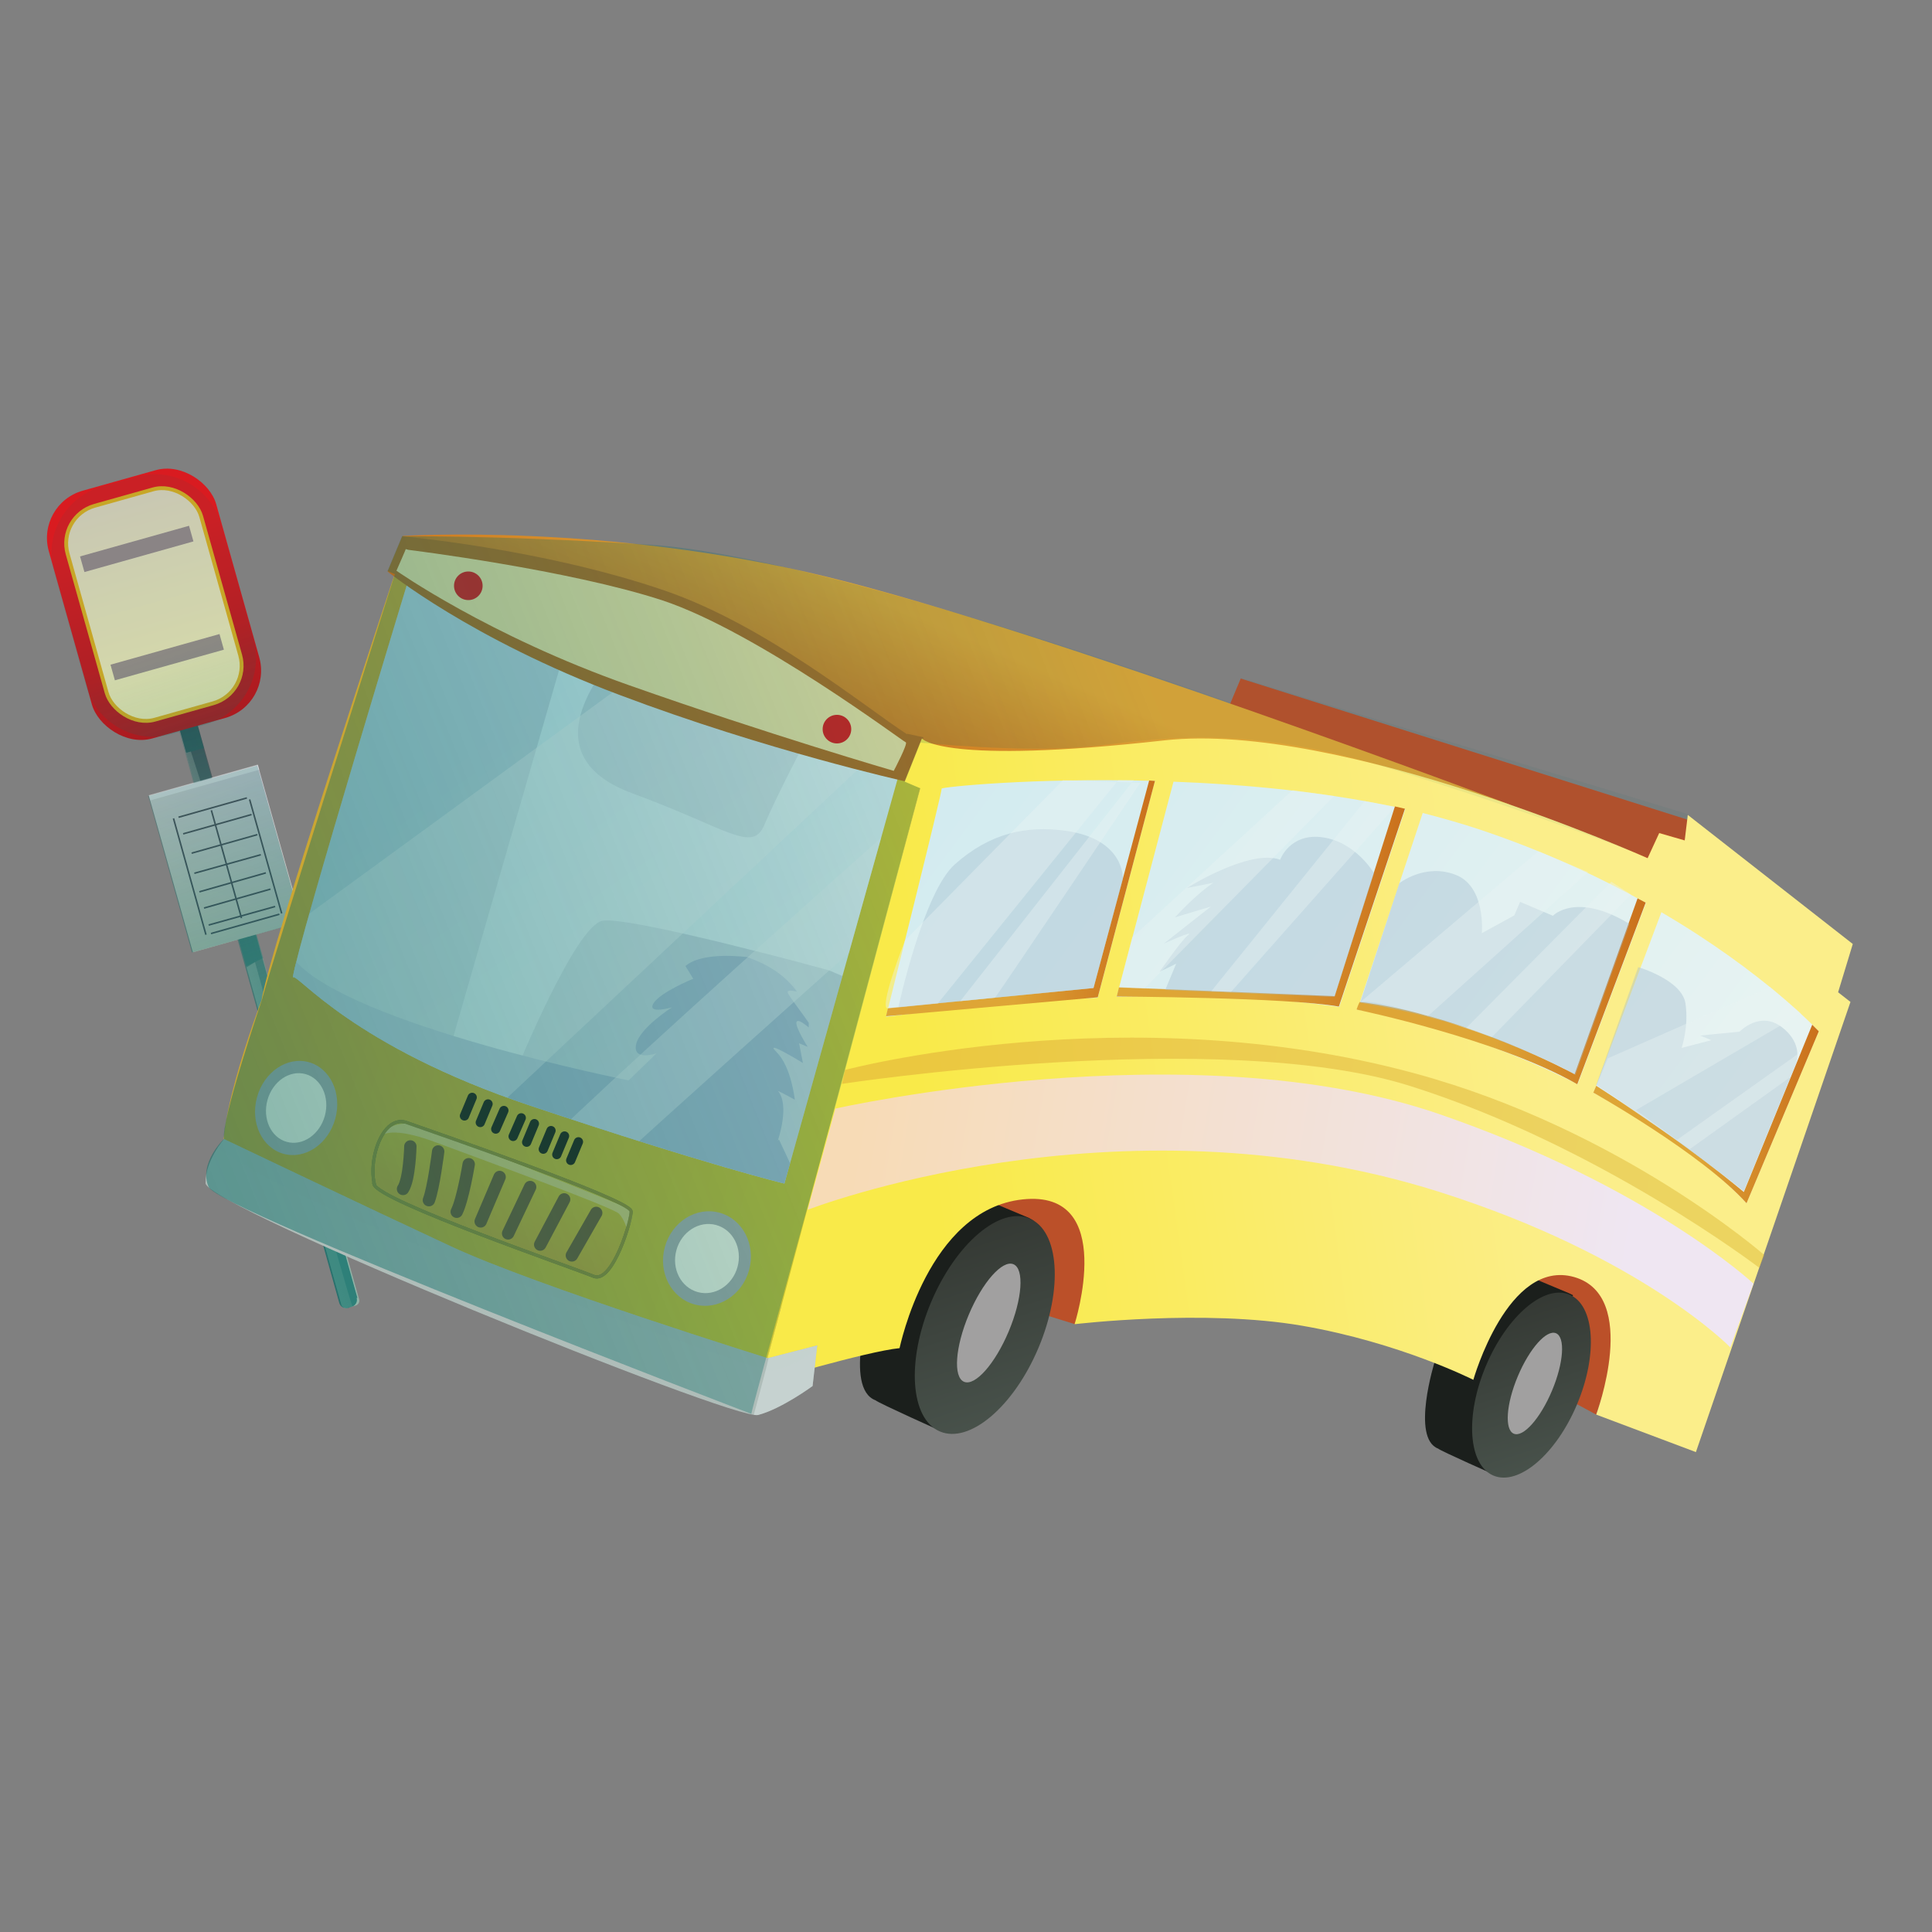 <?xml version="1.0" encoding="UTF-8"?>
<svg xmlns="http://www.w3.org/2000/svg" xmlns:xlink="http://www.w3.org/1999/xlink" version="1.1" viewBox="0 0 500 500">
  <rect x="0" y="0" width="500" height="500" fill="#808080" stroke="none"/>
  <!-- Generator: Adobe Illustrator 29.8.1, SVG Export Plug-In . SVG Version: 2.1.1 Build 2)  -->
  <defs>
    <style>
      .st0, .st1, .st2, .st3, .st4 {
        fill: none;
      }

      .st5 {
        fill: #8397aa;
        opacity: .3;
      }

      .st5, .st6, .st7, .st8, .st9, .st10, .st11, .st12, .st13, .st14, .st15, .st16, .st17, .st18, .st19 {
        isolation: isolate;
      }

      .st6 {
        opacity: .4;
      }

      .st6, .st20 {
        fill: #a4bbce;
      }

      .st1 {
        stroke: #735831;
        stroke-width: 3.2px;
      }

      .st1, .st21, .st2, .st3, .st4 {
        stroke-miterlimit: 10;
      }

      .st1, .st3 {
        stroke-linecap: round;
      }

      .st22 {
        fill: #a1a0a0;
      }

      .st23 {
        fill: url(#Dégradé_sans_nom_892);
      }

      .st24 {
        fill: url(#Dégradé_sans_nom_893);
      }

      .st25 {
        fill: url(#Dégradé_sans_nom_891);
      }

      .st26 {
        fill: url(#Dégradé_sans_nom_894);
      }

      .st27 {
        fill: url(#Dégradé_sans_nom_831);
      }

      .st28 {
        fill: url(#Dégradé_sans_nom_931);
      }

      .st29 {
        fill: url(#Dégradé_sans_nom_933);
      }

      .st30 {
        fill: url(#Dégradé_sans_nom_932);
      }

      .st31 {
        fill: url(#Dégradé_sans_nom_934);
      }

      .st32 {
        fill: #bb5029;
      }

      .st8 {
        opacity: .5;
      }

      .st8, .st9, .st10, .st11 {
        mix-blend-mode: multiply;
      }

      .st8, .st33 {
        fill: #afbdb9;
      }

      .st34 {
        clip-path: url(#clippath-1);
      }

      .st35 {
        clip-path: url(#clippath-2);
      }

      .st36 {
        fill: #b0b0ae;
      }

      .st37 {
        fill: #1b1f1c;
      }

      .st21 {
        fill: url(#Dégradé_sans_nom_961);
        stroke: #726f29;
      }

      .st21, .st2 {
        stroke-width: .8px;
      }

      .st2 {
        stroke: #9b8c30;
      }

      .st9 {
        fill: url(#Dégradé_sans_nom_971);
        opacity: .7;
      }

      .st10 {
        fill: url(#Dégradé_sans_nom_972);
        opacity: .6;
      }

      .st11 {
        fill: url(#Dégradé_sans_nom_97);
        opacity: .4;
      }

      .st3 {
        stroke: #271f13;
        stroke-width: 2.4px;
      }

      .st12 {
        fill: url(#Dégradé_sans_nom_75);
        opacity: .8;
      }

      .st12, .st13, .st15, .st16, .st17 {
        mix-blend-mode: lighten;
      }

      .st13 {
        fill: url(#Dégradé_sans_nom_94);
        opacity: 1;
      }

      .st38 {
        fill: #eae0a2;
      }

      .st39 {
        fill: url(#Dégradé_sans_nom_73);
      }

      .st40 {
        fill: url(#Dégradé_sans_nom_76);
      }

      .st41 {
        fill: url(#Dégradé_sans_nom_78);
      }

      .st42 {
        fill: url(#Dégradé_sans_nom_93);
      }

      .st43 {
        fill: url(#Dégradé_sans_nom_96);
      }

      .st44 {
        fill: url(#Dégradé_sans_nom_83);
      }

      .st45 {
        fill: url(#Dégradé_sans_nom_89);
      }

      .st46 {
        fill: url(#Dégradé_sans_nom_85);
      }

      .st14 {
        fill: url(#Dégradé_sans_nom_95);
        opacity: .5;
      }

      .st47 {
        fill: #d71b1b;
      }

      .st15 {
        fill: #efe6da;
      }

      .st15, .st16 {
        opacity: .4;
      }

      .st4 {
        stroke: #534b55;
        stroke-width: .4px;
      }

      .st48 {
        clip-path: url(#clippath);
      }

      .st16, .st17 {
        fill: #e9f4f2;
      }

      .st17 {
        opacity: .4;
      }

      .st49 {
        fill: #b06c22;
      }

      .st50 {
        fill: #fffceb;
      }

      .st51 {
        fill: url(#Dégradé_sans_nom_77);
        stroke: #d6ab22;
        stroke-miterlimit: 10;
        stroke-width: 1px;
      }

      .st18 {
        fill: #645369;
        opacity: .6;
      }

      .st19 {
        fill: #fff;
        opacity: .4;
      }
    </style>
    <linearGradient id="Dégradé_sans_nom_73" data-name="Dégradé sans nom 73" x1="-104.7" y1="794.9" x2="-103.7" y2="677.6" gradientTransform="translate(173 964.3) scale(1 -1)" gradientUnits="userSpaceOnUse">
      <stop offset="0" stop-color="#343e46"/>
      <stop offset="1" stop-color="#91b3a7"/>
    </linearGradient>
    <clipPath id="clippath">
      <rect class="st0" x="66.7" y="180.9" width="4.8" height="160.4" rx="1.1" ry="1.1" transform="translate(-67.9 28.3) rotate(-15.7)"/>
    </clipPath>
    <linearGradient id="Dégradé_sans_nom_97" data-name="Dégradé sans nom 97" x1="-141.1" y1="782.6" x2="-45" y2="782.6" gradientTransform="translate(359 910.2) rotate(-15.7) scale(1 -1)" gradientUnits="userSpaceOnUse">
      <stop offset="0" stop-color="#046b65"/>
      <stop offset=".7" stop-color="#046b65" stop-opacity=".4"/>
      <stop offset="1" stop-color="#046b65" stop-opacity=".1"/>
    </linearGradient>
    <linearGradient id="Dégradé_sans_nom_75" data-name="Dégradé sans nom 75" x1="-122.6" y1="697.3" x2="-80.5" y2="704" gradientTransform="translate(359 910.2) rotate(-15.7) scale(1 -1)" gradientUnits="userSpaceOnUse">
      <stop offset="0" stop-color="#e9e9d4"/>
      <stop offset="1" stop-color="#dad8cd" stop-opacity="0"/>
    </linearGradient>
    <linearGradient id="Dégradé_sans_nom_76" data-name="Dégradé sans nom 76" x1="-103.9" y1="852" x2="-103.9" y2="739.1" gradientTransform="translate(143.7 968.3) scale(1 -1)" gradientUnits="userSpaceOnUse">
      <stop offset=".2" stop-color="#d91b20"/>
      <stop offset="1" stop-color="#861b20"/>
    </linearGradient>
    <linearGradient id="Dégradé_sans_nom_77" data-name="Dégradé sans nom 77" x1="-103.9" y1="785.6" x2="-103.9" y2="838.9" gradientTransform="translate(143.7 968.3) scale(1 -1)" gradientUnits="userSpaceOnUse">
      <stop offset="0" stop-color="#e7e5af"/>
      <stop offset="1" stop-color="#d8d0b8"/>
    </linearGradient>
    <linearGradient id="Dégradé_sans_nom_78" data-name="Dégradé sans nom 78" x1="-124.9" y1="711.7" x2="-85.7" y2="771.5" gradientTransform="translate(162.1 965.8) scale(1 -1)" gradientUnits="userSpaceOnUse">
      <stop offset="0" stop-color="#d8d0b8"/>
      <stop offset="1" stop-color="#c8c5d3"/>
    </linearGradient>
    <linearGradient id="Dégradé_sans_nom_971" data-name="Dégradé sans nom 97" x1="90" y1="199.8" x2="43.5" y2="334.7" gradientTransform="translate(0 502) scale(1 -1)" xlink:href="#Dégradé_sans_nom_97"/>
    <linearGradient id="Dégradé_sans_nom_93" data-name="Dégradé sans nom 93" x1="775.4" y1="-292" x2="776.4" y2="-207.4" gradientTransform="translate(-367.6 -365.7) rotate(22.8) scale(1 -1)" gradientUnits="userSpaceOnUse">
      <stop offset="0" stop-color="#ca701c"/>
      <stop offset=".5" stop-color="#dea536"/>
    </linearGradient>
    <linearGradient id="Dégradé_sans_nom_96" data-name="Dégradé sans nom 96" x1="652.1" y1="-378.4" x2="809.8" y2="-358.6" gradientTransform="translate(-367.6 -365.7) rotate(22.8) scale(1 -1)" gradientUnits="userSpaceOnUse">
      <stop offset="0" stop-color="#caa633"/>
      <stop offset=".9" stop-color="#cac433"/>
    </linearGradient>
    <linearGradient id="Dégradé_sans_nom_83" data-name="Dégradé sans nom 83" x1="829.1" y1="-390.1" x2="866.4" y2="-433.5" gradientTransform="translate(667 -505.4) rotate(90) scale(1 -1)" gradientUnits="userSpaceOnUse">
      <stop offset="0" stop-color="#333732"/>
      <stop offset="1" stop-color="#49534c"/>
    </linearGradient>
    <linearGradient id="Dégradé_sans_nom_831" data-name="Dégradé sans nom 83" x1="968.4" y1="-352.9" x2="1000.1" y2="-389.8" gradientTransform="translate(768 -626.4) rotate(90) scale(1 -1)" xlink:href="#Dégradé_sans_nom_83"/>
    <linearGradient id="Dégradé_sans_nom_89" data-name="Dégradé sans nom 89" x1="671.5" y1="-317.9" x2="819.7" y2="-412.4" gradientTransform="translate(-367.6 -365.7) rotate(22.8) scale(1 -1)" gradientUnits="userSpaceOnUse">
      <stop offset="0" stop-color="#cbe8ef"/>
      <stop offset="1" stop-color="#e9f4f2"/>
    </linearGradient>
    <clipPath id="clippath-1">
      <path class="st0" d="M107.2,145.1s-30.2,99-31.4,107.8c1.4-.9,15.3,17.8,61.6,33.3,46.3,15.5,65.6,20.1,65.6,20.1l30.5-109s-57.6-17-78.7-27.8c-21.1-10.8-47.5-24.4-47.5-24.4h0Z"/>
    </clipPath>
    <linearGradient id="Dégradé_sans_nom_85" data-name="Dégradé sans nom 85" x1="817.5" y1="-375.8" x2="956.8" y2="-292.8" gradientTransform="translate(-367.6 -365.7) rotate(22.8) scale(1 -1)" gradientUnits="userSpaceOnUse">
      <stop offset="0" stop-color="#f9ea49"/>
      <stop offset="1" stop-color="#fbee8a"/>
    </linearGradient>
    <linearGradient id="Dégradé_sans_nom_891" data-name="Dégradé sans nom 89" x1="703.1" y1="-279.9" x2="1010.1" y2="-355.1" xlink:href="#Dégradé_sans_nom_89"/>
    <linearGradient id="Dégradé_sans_nom_892" data-name="Dégradé sans nom 89" x1="711.7" y1="-244.8" x2="1018.7" y2="-320" xlink:href="#Dégradé_sans_nom_89"/>
    <linearGradient id="Dégradé_sans_nom_893" data-name="Dégradé sans nom 89" x1="720.4" y1="-209.3" x2="1027.3" y2="-284.6" xlink:href="#Dégradé_sans_nom_89"/>
    <linearGradient id="Dégradé_sans_nom_894" data-name="Dégradé sans nom 89" x1="717.8" y1="-219.6" x2="1024.8" y2="-294.8" xlink:href="#Dégradé_sans_nom_89"/>
    <linearGradient id="Dégradé_sans_nom_931" data-name="Dégradé sans nom 93" x1="845.1" y1="-296.3" x2="783" y2="-317.9" xlink:href="#Dégradé_sans_nom_93"/>
    <linearGradient id="Dégradé_sans_nom_932" data-name="Dégradé sans nom 93" x1="905.5" y1="-272.1" x2="838" y2="-295.6" xlink:href="#Dégradé_sans_nom_93"/>
    <linearGradient id="Dégradé_sans_nom_933" data-name="Dégradé sans nom 93" x1="971.4" y1="-267.7" x2="902.6" y2="-291.6" xlink:href="#Dégradé_sans_nom_93"/>
    <linearGradient id="Dégradé_sans_nom_934" data-name="Dégradé sans nom 93" x1="1025.1" y1="-279.5" x2="971" y2="-298.3" xlink:href="#Dégradé_sans_nom_93"/>
    <linearGradient id="Dégradé_sans_nom_94" data-name="Dégradé sans nom 94" x1="797.5" y1="-374.5" x2="1016.5" y2="-322.5" gradientTransform="translate(-367.6 -365.7) rotate(22.8) scale(1 -1)" gradientUnits="userSpaceOnUse">
      <stop offset="0" stop-color="#f7dbb6"/>
      <stop offset=".9" stop-color="#efe6f2"/>
    </linearGradient>
    <linearGradient id="Dégradé_sans_nom_95" data-name="Dégradé sans nom 95" x1="796.8" y1="-357.2" x2="1014.1" y2="-305.7" gradientTransform="translate(-367.6 -365.7) rotate(22.8) scale(1 -1)" gradientUnits="userSpaceOnUse">
      <stop offset="0" stop-color="#dea536"/>
      <stop offset=".9" stop-color="#deb935"/>
    </linearGradient>
    <clipPath id="clippath-2">
      <path class="st0" d="M58,294.8s-4.9,5.4-4.8,11.4c0,6,136.9,61.6,143,60s14.1-7.5,14.1-7.5l1.2-10.5-12.8,3.3s-60-18.7-81.9-28.9c-21.9-10.2-58.8-27.8-58.8-27.8h0Z"/>
    </clipPath>
    <linearGradient id="Dégradé_sans_nom_961" data-name="Dégradé sans nom 96" x1="719.4" y1="-439.2" x2="720.1" y2="-404.2" xlink:href="#Dégradé_sans_nom_96"/>
    <linearGradient id="Dégradé_sans_nom_972" data-name="Dégradé sans nom 97" x1="-229.3" y1="602.8" x2="117.4" y2="661" gradientTransform="translate(328.2 862) rotate(-12.2) scale(1 -1)" xlink:href="#Dégradé_sans_nom_97"/>
  </defs>
  <g class="st7">
    <g id="Calque_1">
      <rect class="st39" x="66.7" y="180.9" width="4.8" height="160.4" rx="1.3" ry="1.3" transform="translate(-67.9 28.3) rotate(-15.7)"/>
      <g class="st48">
        <g>
          <path class="st11" d="M-7,127.3c.5,3.2,32.5,73.9,32.5,73.9l20.4-5.7,4.8-1.3,27.7-7.8,3.5,12.4-56.7,28,24.2,30.2,37-17.9,25.3-44.7s-23.5-71.9-23.7-76.9S-7,127.3-7,127.3h0Z"/>
          <path class="st12" d="M64.8,242.3c-.1-.8-15.4-47.8-15.4-47.8l-24.5,6.1,36.6,134.9,18.3,7.6s12-4.9,11.5-4.8-25.3-89.3-25.3-89.3l-10,6.2,3.4-13.5,5.5.6h0Z"/>
        </g>
      </g>
      <rect class="st40" x="17.3" y="123.2" width="45" height="66.6" rx="12.7" ry="12.7" transform="translate(-40.8 16.5) rotate(-15.7)"/>
      <rect class="st51" x="21.8" y="127.8" width="35.9" height="57.5" rx="10.1" ry="10.1" transform="translate(-40.8 16.5) rotate(-15.7)"/>
      <rect class="st18" x="20.6" y="140" width="29.3" height="4.2" transform="translate(-37 14.8) rotate(-15.7)"/>
      <rect class="st18" x="28.5" y="168" width="29.3" height="4.2" transform="translate(-44.3 18) rotate(-15.7)"/>
      <rect class="st41" x="43.5" y="201.2" width="29.3" height="42.1" transform="translate(-57.8 24) rotate(-15.7)"/>
      <line class="st4" x1="46.2" y1="211.5" x2="63.9" y2="206.5"/>
      <line class="st4" x1="72.9" y1="236.4" x2="64.6" y2="206.9"/>
      <line class="st4" x1="53.3" y1="241.9" x2="44.9" y2="211.8"/>
      <line class="st4" x1="54.6" y1="241.6" x2="72.3" y2="236.6"/>
      <line class="st4" x1="54.7" y1="209.7" x2="62.5" y2="237.6"/>
      <line class="st4" x1="47.4" y1="215.8" x2="65.1" y2="210.8"/>
      <line class="st4" x1="49.6" y1="220.8" x2="66.6" y2="216"/>
      <line class="st4" x1="50.3" y1="226" x2="67.5" y2="221.2"/>
      <line class="st4" x1="51.6" y1="230.8" x2="68.8" y2="225.9"/>
      <line class="st4" x1="52.8" y1="235" x2="70" y2="230.1"/>
      <line class="st4" x1="54" y1="239.4" x2="71.2" y2="234.6"/>
      <rect class="st19" x="38" y="201.9" width="29.3" height="1.4" transform="translate(-52.7 21.7) rotate(-15.7)"/>
      <path class="st9" d="M92.5,335.9l-26.3-94,11.8-3.3-11.4-40.5-11.8,3.3-3.7-13.3,2.1-.6c9.5-2.7,15.1-12.6,12.4-22l-8.3-29.7c-2.7-9.5-12.6-15.1-22-12.4l-8.9,2.5c-9.5,2.7-15.1,12.6-12.4,22l8.3,29.7c2.7,9.5,12.6,15.1,22,12.4l2.1-.6,3.7,13.3-11.8,3.3.4,1.3h0l11,39.2,11.8-3.3,26.3,94c.3,1,1.3,1.6,2.3,1.3l.9-.3c1-.3,1.6-1.3,1.3-2.3h0Z"/>
      <polygon class="st32" points="278.2 342.7 231.8 328.3 276.1 281.7 426.7 324.2 413.1 366.1 374.4 345.2 301.5 322.5 278.2 342.7"/>
      <polygon class="st32" points="316.7 186.1 321.1 175.6 439.5 213 443.7 233.2 316.7 186.1"/>
      <path class="st42" d="M104.6,145.7l-.4-7s52.7-3.4,109.9,10.6c57.2,14,176.6,58.9,176.6,58.9l-112.1,21.7s-89.4-17.1-88.9-18.3-85-65.8-85-65.8h0Z"/>
      <path class="st43" d="M202.4,337.9h.1s35.9-134.9,35.9-134.9l-56.3-16s-82.8-38.3-80-38.3c0,0-32.6,97.9-34.4,110.1,0,0-15.2,39.7-8,44.9,7.1,5.2,137.4,53.6,137.4,53.6l5.2-19.5Z"/>
      <path class="st37" d="M266.3,315.2l-18.8-7.9-22,28.7s-7.3,23.3,1.1,26.4c.5.6,17.9,8.4,17.9,8.4l23-54.9"/>
      <ellipse class="st44" cx="254.8" cy="342.7" rx="29.9" ry="15.1" transform="translate(-159.8 445) rotate(-67.2)"/>
      <ellipse class="st22" cx="255.8" cy="342.2" rx="16.5" ry="5.6" transform="translate(-158.7 445.6) rotate(-67.2)"/>
      <path class="st37" d="M406.1,334.7l-16-6.7-18.8,24.4s-6.2,19.8.9,22.5c.4.5,15.3,7.1,15.3,7.1l19.6-46.8"/>
      <ellipse class="st27" cx="396.2" cy="358.2" rx="25.4" ry="12.8" transform="translate(-87.4 584.9) rotate(-67.2)"/>
      <ellipse class="st22" cx="397.1" cy="357.7" rx="14.1" ry="4.8" transform="translate(-86.4 585.5) rotate(-67.2)"/>
      <path class="st45" d="M107.2,145.1s-30.2,99-31.4,107.8c1.4-.9,15.3,17.8,61.6,33.3,46.3,15.5,65.6,20.1,65.6,20.1l30.5-109s-57.6-17-78.7-27.8c-21.1-10.8-47.5-24.4-47.5-24.4h0Z"/>
      <g class="st34">
        <g>
          <path class="st5" d="M208.3,178.2c-4.2-.7-8.9-1.6-13.7-2.5l2.4-24.7-95.5-36.3L24,254l91.7,19.9,31.5-109.2,20,6.2c-5.4-.5-9.3-.3-10.4,1.4-3.2,5-17.8,23.9,6.8,33,24.6,9,31.1,15.6,34.2,8.2,3.1-7.4,11.2-22.8,11.2-22.8l24.5,3.2c-3.9-7.6-11.6-13.5-25.3-15.7h0Z"/>
          <path class="st5" d="M243.6,195.2l-10-1.3c11.6,22.7-11.1,60.6-11.1,60.6l-8-3.4s-51.5-14.1-58.6-12.8c-7.1,1.4-22.4,39-22.4,39,0,0-1.4,21.7-3.8,23.4-2.4,1.7,76.8,21.6,76.8,21.6l37.2-127.3h0Z"/>
          <path class="st20" d="M201.3,295.2s3.2-9.2,0-12.9c.9.4,4.4,2.3,4.4,2.3,0,0-.9-8.5-4.7-12.3-3.8-3.7,6.8,2.8,6.8,2.8l-1-5.1,2.2.9h0s-3.1-4.9-2.9-6.3c.3-1.3,3,1.2,3.2,1.3,0-.4,0-.8,0-1.2-1.7-2.5-4.5-6.1-5.3-7.5-.6-1.1.7-.9,2.2-.6-2.4-3.4-6.3-6.6-12.8-8.9,0,0-11.5-1.6-16,2.3l2,3.3s-8.6,3.5-10.3,6.4c-1.7,2.9,4.8,1,4.8,1,0,0-8.5,5.4-9.3,9.7s5.3,2.2,5.3,2.2l-7.2,7s-71.9-14.3-86.3-31c-14.4-16.7-9.2,21.9-9.2,21.9,0,0,146.2,55.3,146.9,53.8s-12.5-29.4-12.5-29.4h0Z"/>
          <path class="st17" d="M174,167.9l-118.4,86.4,51,52.9,131.5-123.1,10,14.9s-118.6,104.8-114.9,106,18.4,4.4,19.3,2.4,121.5-109.2,121.5-109.2l-34.5-56.9-65.4,26.6Z"/>
        </g>
      </g>
      <path class="st49" d="M234.7,190c-11.1-7.2-36.5-28.2-62.8-37.2-31.5-10.8-67.8-14-67.8-14l-3.8,9.1s21.4,17.4,59.9,31.9c38.4,14.5,74,22.4,74,22.4l4.8-11.4s-1.5-.3-4.2-.9h0Z"/>
      <path class="st46" d="M238.6,191.1l-.5,1.2-4,10,4,1.7-41.2,153.9s27.5-8.2,35.9-9c.1-.2,7.3-35.9,31.9-38.5,24.6-2.6,13.4,32.3,13.4,32.3,0,0,33.5-4,58.9.4,25.4,4.4,44.3,14,44.3,14,0,0,8.9-31.5,26.1-26.6,17.1,4.9,5.7,35.6,5.7,35.6l25.8,9.7,40-116.5-3.2-2.5,3.8-12.5-42.7-33.4-.8,6.6-6.6-1.9-3,6.5s-79.3-35.5-125-30.5c-57.4,6.4-62.7-.4-62.7-.4h0Z"/>
      <path class="st25" d="M298.9,202.1c-31.3-.9-55.4,1.6-55.2,2,.2.6-14.4,59-14.4,59,.2.2,24.1-3.6,54.8-4.9l14.8-56.1Z"/>
      <path class="st23" d="M363.6,209.4c-19.8-4.4-41-6.4-59.9-7.1l-14.7,55.7c18.4-.6,38.7-.1,57.6,2.6l17.1-51.2h0Z"/>
      <path class="st24" d="M430,236l-17.6,46.8c27.2,14.4,39.6,28.6,39.6,28.6l18.7-44.5s-13.9-15.1-40.7-30.8h0Z"/>
      <path class="st26" d="M426,233.7c-12-6.7-26.3-13.4-43-19-4.8-1.6-9.8-3-14.8-4.3l-16.9,50.9c6.7,1.1,13.1,2.6,19.2,4.4,14.7,4.4,27.3,9.6,37.8,14.9l17.7-47h0Z"/>
      <polygon class="st28" points="297.4 202 283 255.7 229.8 260.9 229.3 263 284.1 258.1 298.9 202.1 297.4 202"/>
      <path class="st30" d="M288.9,257.9s44.2.2,57.6,2.6l17.1-51.2-2.6-.6-15.6,49.1-55.8-2.3-.6,2.4h0Z"/>
      <path class="st29" d="M351.2,261.3s36.6,7.6,57,19.3l17.7-47-2.1-1.1-16.3,45.5s-28.4-15.4-55.6-18.7c-.3.4-.8,1.9-.8,1.9Z"/>
      <path class="st31" d="M412.4,282.8s28,15.7,39.6,28.6l18.7-44.5-1.7-1.7-17.7,43.3s-14.4-12.3-38.2-27.5c0,0-.8,1.9-.8,1.9h0Z"/>
      <path class="st13" d="M216.2,286.9s91.9-20.7,156.2,1.4c54.6,18.8,81.4,43.9,81.4,43.9l-6,16.5s-23-23.7-75.5-40.3c-83.6-26.4-163.3,4.7-163.3,4.7l7.2-26.2h0Z"/>
      <path class="st14" d="M218.7,276.9l-.8,3.6s98.2-15,147.2.6c49,15.5,90.2,47,90.2,47l1.3-3.3s-37.1-32.5-90.4-47c-74.6-20.3-147.5-.9-147.5-.9Z"/>
      <path class="st38" d="M105,142.1c.2-.3-2.4,5.6-2.4,5.6,0,0,23.8,16.8,60.1,29.6,36.3,12.8,68.6,22.2,68.6,22.2,0,0,3.8-7.2,3.1-7.4s-38.5-28.6-62.9-36.7c-24.4-8-65.8-13.1-65.8-13.1"/>
      <ellipse class="st36" cx="76.6" cy="287" rx="12.3" ry="10.5" transform="translate(-220.4 284.9) rotate(-74.7)"/>
      <ellipse class="st36" cx="183.1" cy="326" rx="12.3" ry="11.3" transform="translate(-179.8 416.3) rotate(-74.7)"/>
      <ellipse class="st50" cx="76.6" cy="287" rx="9.1" ry="7.7" transform="translate(-220.4 284.9) rotate(-74.7)"/>
      <ellipse class="st50" cx="183.1" cy="326" rx="9" ry="8.2" transform="translate(-179.8 416.3) rotate(-74.7)"/>
      <circle class="st47" cx="121.2" cy="151.6" r="3.7"/>
      <circle class="st47" cx="216.6" cy="188.7" r="3.7"/>
      <path class="st33" d="M58,294.8s-4.9,5.4-4.8,11.4c0,6,136.9,61.6,143,60s14.1-7.5,14.1-7.5l1.2-10.5-12.8,3.3s-60-18.7-81.9-28.9c-21.9-10.2-58.8-27.8-58.8-27.8h0Z"/>
      <g class="st35">
        <g>
          <path class="st8" d="M50.9,289.5c-1.5-.6-4.3,8.9,59.2,33.5,48.3,18.7,79.9,28.8,87.6,31.5,4.1,1.5,14.7-4.9,18.2-9.1,11.3-13.4-8.6-12-8.6-12l-156.4-43.9h0Z"/>
          <path class="st16" d="M208.6,322.4c.9,0-9.9,26.3-9.4,27.2.5.8-8.6,31.6-7.6,31.4s24.2-14.2,24.5-15.1c.2-1,3.3-43.5,2.3-43.3s-9.7-.2-9.7-.2Z"/>
        </g>
      </g>
      <path class="st6" d="M232.5,260.7s6.4-29.7,14.6-37c9.1-8.1,18.5-10.1,28.6-8.7,15.5,2.1,14.9,12.5,14.9,12.5l-7.6,28.2-50.6,5h0Z"/>
      <path class="st6" d="M301.6,256.1l2.8-6.7-4.3,2.1s5.5-8,7.4-9.5-6.3,2.2-6.3,2.2l12.2-9.6-9.3,2.8s10.5-11.8,16.1-11.4-13,3.8-13,3.8c0,0,16.2-10.2,24.1-7.3,0,0,2.5-7,11-5.8,8.6,1.2,13.3,9.3,13.3,9.3,0,0-10.9,34-10.2,32l-43.8-1.8h0Z"/>
      <path class="st6" d="M362.1,228.6s6.7-5.3,14.6-2.2c7.9,3,6.8,15.1,6.8,15.1l8.4-4.6,1.5-3.5,8.5,3.6s5.9-6.3,19.8,2.1c.2-.6-14,39.1-14,39.1,0,0-5.3-3.7-26.2-11.4-13.4-4.9-29.5-7.3-29.5-7.3l10.1-30.8h0Z"/>
      <path class="st6" d="M424,250.3s11.3,3.3,12.2,9.4c.9,6.1-1,11.5-1,11.5l7.7-2-2.9-1.2,10.2-1s5.2-5.5,10.9-1.2c5.8,4.4,3.7,9.5,3.7,9.5l-13.5,33s-15.7-12.7-38.2-27.5l10.9-30.6h0Z"/>
      <path class="st17" d="M275,202l-40.8,41.4s-7,17.8-4.4,17.6c2.6-.3,12.9-1.3,12.9-1.3l46.7-57.8h4s-44.9,57.2-44.9,57.2c0,0,8.8-.9,9-.9s37.6-55.6,37.6-55.6l-20.1-.7h0Z"/>
      <polygon class="st17" points="293 242.6 334.5 204.5 345.3 206 296.2 255.8 313.5 256.5 353.2 207.3 361 208.8 318.6 256.7 289.6 255.6 293 242.6"/>
      <path class="st17" d="M352,259.4l46.1-39.1,12.9,5.4-41.5,37.3,10,3,37.5-37.8,5.1,3.3-36,36.9s-28.6-10.2-34.1-9.1h0Z"/>
      <polygon class="st17" points="416.1 273.9 458.1 255.4 466.1 262.3 423.4 287.3 434 295 466.1 272.2 463.4 278.7 437.3 297.4 413.2 280.9 416.1 273.9"/>
      <line class="st3" x1="122.2" y1="284" x2="120.2" y2="288.8"/>
      <line class="st3" x1="126.3" y1="285.7" x2="124.3" y2="290.5"/>
      <line class="st3" x1="130.4" y1="287.4" x2="128.3" y2="292.2"/>
      <line class="st3" x1="134.9" y1="289.3" x2="132.8" y2="294.1"/>
      <line class="st3" x1="138.3" y1="290.8" x2="136.3" y2="295.6"/>
      <line class="st3" x1="142.6" y1="292.6" x2="140.6" y2="297.4"/>
      <line class="st3" x1="146.1" y1="294" x2="144.1" y2="298.8"/>
      <line class="st3" x1="149.7" y1="295.5" x2="147.7" y2="300.3"/>
      <path class="st21" d="M96.9,306.5c-1-3.9,0-10,2.5-13.5,1.5-2.1,3.5-3.3,5.8-2.5,6.2,2.2,57.4,19.8,58.1,22.9.4,1.6-4.7,19-9.7,16.9-5-2.1-55.6-19.5-56.8-23.8h0Z"/>
      <path class="st15" d="M99.1,293.7s2.5-2.2,13.3,1.8c10.8,4,46.3,17,47.8,18.6,1.5,1.6,2.2,4.4,2.2,4.4,0,0,2.2-4.6.5-5.6s-53.3-21.5-56.6-22c-3.3-.5-6.5.9-7.2,2.8h0Z"/>
      <path class="st2" d="M96.9,306.5c-1-3.9,0-10,2.5-13.5,1.5-2.1,3.5-3.3,5.8-2.5,6.2,2.2,57.4,19.8,58.1,22.9.4,1.6-4.7,19-9.7,16.9-5-2.1-55.6-19.5-56.8-23.8h0Z"/>
      <path class="st1" d="M106.2,296.7s-.2,8.5-1.9,11"/>
      <path class="st1" d="M113.4,298s-1.2,9.5-2.4,12.6"/>
      <path class="st1" d="M121.3,301.3s-1.5,9.1-3.1,12.3"/>
      <line class="st1" x1="129.3" y1="304.6" x2="124.4" y2="316.1"/>
      <line class="st1" x1="137.2" y1="307.2" x2="131.5" y2="319.2"/>
      <line class="st1" x1="146" y1="310.4" x2="139.8" y2="322.1"/>
      <line class="st1" x1="154.3" y1="313.9" x2="148" y2="324.9"/>
      <path class="st10" d="M194.4,366.1c.2-1.8,19.5-71.5,22.7-83.2,3.1-11.7,21.1-78.9,21.1-78.9l-4-1.7,4.5-11.3-.5,1.2s26.2,2.6,42.6,1.1c16.4-1.5,38.6-6.7,77.6,5.2,39,11.9,68,23.4,68,23.4l3-6.5,6.6,1.9.8-6.6-115.6-35.2-2.7,6.4s-105.1-38-150-40.9c-44.8-2.8-64.5-2-64.4-2.3s-3.8,9.1-3.8,9.1l1.9.8s-32.3,101.8-34.4,110.1c0,0-10.8,31.9-9.8,36,0,0-6.7,6.4-4,12.5,2.7,6.1,140.4,58.7,140.4,58.7h0Z"/>
    </g>
  </g>
</svg>